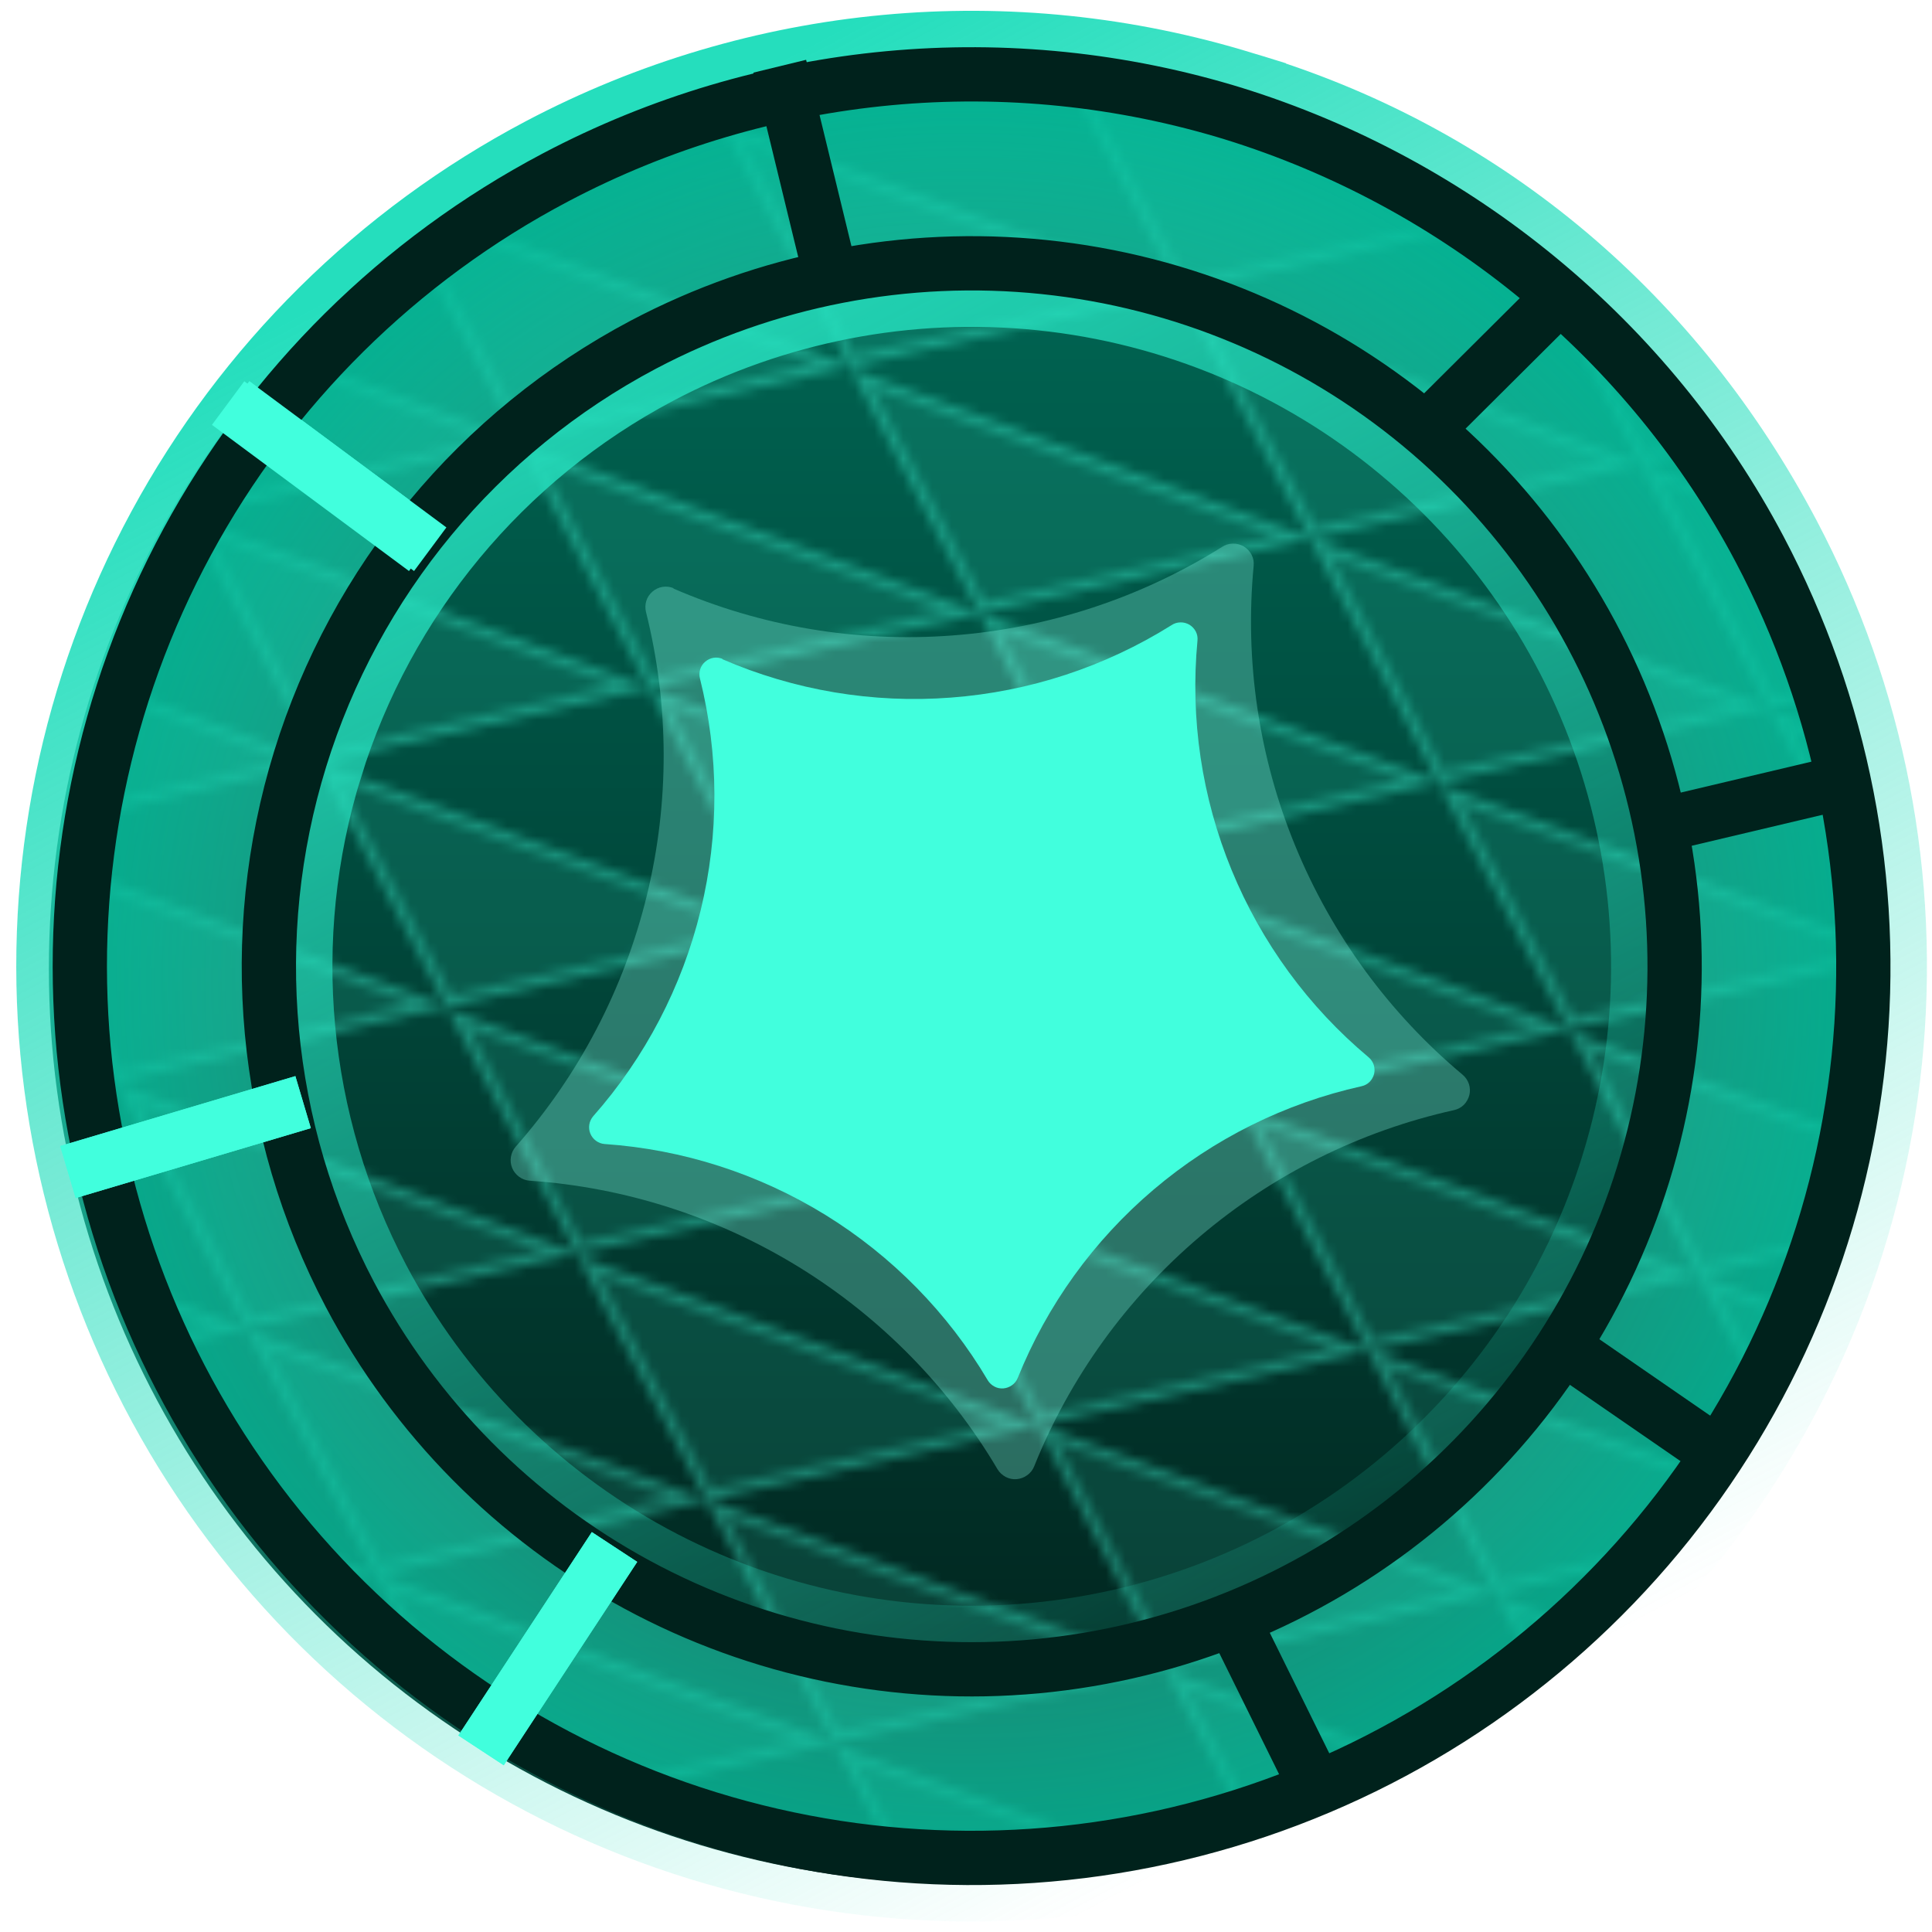 <svg fill="none" height="200" viewBox="0 0 200 200" width="200" xmlns="http://www.w3.org/2000/svg" xmlns:xlink="http://www.w3.org/1999/xlink"><filter id="a" color-interpolation-filters="sRGB" filterUnits="userSpaceOnUse" height="144.225" width="146.672" x="29.177" y="32.588"><feFlood flood-opacity="0" result="BackgroundImageFix"/><feBlend in="SourceGraphic" in2="BackgroundImageFix" mode="normal" result="shape"/><feGaussianBlur result="effect1_foregroundBlur_1870_147886" stdDeviation="11.842"/></filter><filter id="b" color-interpolation-filters="sRGB" filterUnits="userSpaceOnUse" height="27.539" width="31.637" x="18.519" y="35.52"><feFlood flood-opacity="0" result="BackgroundImageFix"/><feBlend in="SourceGraphic" in2="BackgroundImageFix" mode="normal" result="shape"/><feGaussianBlur result="effect1_foregroundBlur_1870_147886" stdDeviation="1.974"/></filter><filter id="c" color-interpolation-filters="sRGB" filterUnits="userSpaceOnUse" height="20.518" width="33.838" x="2.286" y="107.451"><feFlood flood-opacity="0" result="BackgroundImageFix"/><feBlend in="SourceGraphic" in2="BackgroundImageFix" mode="normal" result="shape"/><feGaussianBlur result="effect1_foregroundBlur_1870_147886" stdDeviation="1.974"/></filter><filter id="d" color-interpolation-filters="sRGB" filterUnits="userSpaceOnUse" height="32.03" width="26.408" x="43.503" y="154.656"><feFlood flood-opacity="0" result="BackgroundImageFix"/><feBlend in="SourceGraphic" in2="BackgroundImageFix" mode="normal" result="shape"/><feGaussianBlur result="effect1_foregroundBlur_1870_147886" stdDeviation="1.974"/></filter><linearGradient id="e" gradientUnits="userSpaceOnUse" x1="99.797" x2="99.797" y1="5.54" y2="195.013"><stop offset="0" stop-color="#006e5a"/><stop offset="1" stop-color="#011d18"/></linearGradient><linearGradient id="f" gradientUnits="userSpaceOnUse" x1="57.478" x2="143.686" y1="18.381" y2="181.65"><stop offset="0" stop-color="#25debd"/><stop offset="1" stop-color="#25debd" stop-opacity="0"/></linearGradient><radialGradient id="g" cx="0" cy="0" gradientTransform="matrix(-84.934 -65.907 65.907 -84.934 99.797 101.592)" gradientUnits="userSpaceOnUse" r="1"><stop offset="0" stop-color="#76fbe3" stop-opacity="0"/><stop offset=".906" stop-color="#00bf9c" stop-opacity=".865"/><stop offset="1" stop-color="#76fbe3"/></radialGradient><clipPath id="h"><path d="m0 0h200v200h-200z"/></clipPath><mask id="i" height="335" maskUnits="userSpaceOnUse" width="298" x="-49" y="-50"><g fill="none" mask="url(#j)"><path d="m-41.865 154.161 44.812 16.506-32.282 7.3z" fill="#00160f" fill-opacity=".3"/><path d="m-41.865 154.161 44.812 16.506-32.282 7.3z" stroke="#00dbb1" stroke-width="1.052"/><path d="m-7.624 146.418 44.8 16.508-32.27 7.298z" fill="#00160f" fill-opacity=".3"/><path d="m-7.624 146.418 44.8 16.508-32.27 7.298z" stroke="#00dbb1" stroke-width="1.052"/><path d="m-21.072 120.87 44.8 16.508-32.27 7.297z" fill="#00160f" fill-opacity=".3"/><path d="m-21.072 120.87 44.8 16.508-32.27 7.297z" stroke="#00dbb1" stroke-width="1.052"/><path d="m-34.52 95.32 44.795 16.5-32.27 7.297z" fill="#00160f" fill-opacity=".3"/><path d="m-34.52 95.32 44.795 16.5-32.27 7.297z" stroke="#00dbb1" stroke-width="1.052"/><path d="m-15.211 204.807 44.812 16.506-32.282 7.3z" fill="#00160f" fill-opacity=".3"/><path d="m-15.211 204.807 44.812 16.506-32.282 7.3z" stroke="#00dbb1" stroke-width="1.052"/><path d="m19.03 197.064 44.8 16.508-32.27 7.298z" fill="#00160f" fill-opacity=".3"/><path d="m19.03 197.064 44.8 16.508-32.27 7.298z" stroke="#00dbb1" stroke-width="1.052"/><path d="m-28.658 179.258 44.812 16.506-32.282 7.3z" fill="#00160f" fill-opacity=".3"/><path d="m-28.658 179.258 44.812 16.506-32.282 7.3z" stroke="#00dbb1" stroke-width="1.052"/><path d="m5.583 171.515 44.8 16.508-32.27 7.297z" fill="#00160f" fill-opacity=".3"/><path d="m5.583 171.515 44.8 16.508-32.27 7.297z" stroke="#00dbb1" stroke-width="1.052"/><path d="m-19.455-21.604 44.795 16.5-32.27 7.297z" fill="#00160f" fill-opacity=".3"/><path d="m-19.455-21.604 44.795 16.5-32.27 7.297z" stroke="#00dbb1" stroke-width="1.052"/><path d="m-13.58 62.331 44.8 16.509-32.27 7.297z" fill="#00160f" fill-opacity=".3"/><path d="m-13.58 62.331 44.8 16.509-32.27 7.297z" stroke="#00dbb1" stroke-width="1.052"/><path d="m20.649 54.591 44.8 16.509-32.27 7.297z" fill="#00160f" fill-opacity=".3"/><path d="m20.649 54.591 44.8 16.509-32.27 7.297z" stroke="#00dbb1" stroke-width="1.052"/><path d="m54.876 46.85 44.812 16.506-32.282 7.3z" fill="#00160f" fill-opacity=".3"/><path d="m54.876 46.85 44.812 16.506-32.282 7.3z" stroke="#00dbb1" stroke-width="1.052"/><path d="m89.117 39.107 44.8 16.509-32.27 7.297z" fill="#00160f" fill-opacity=".3"/><path d="m89.117 39.107 44.8 16.509-32.27 7.297z" stroke="#00dbb1" stroke-width="1.052"/><path d="m123.347 31.368 44.8 16.509-32.271 7.297z" fill="#00160f" fill-opacity=".3"/><path d="m123.347 31.368 44.8 16.509-32.271 7.297z" stroke="#00dbb1" stroke-width="1.052"/><path d="m157.574 23.627 44.8 16.509-32.27 7.297z" fill="#00160f" fill-opacity=".3"/><path d="m157.574 23.627 44.8 16.509-32.27 7.297z" stroke="#00dbb1" stroke-width="1.052"/><path d="m191.803 15.887 44.812 16.506-32.283 7.3z" fill="#00160f" fill-opacity=".3"/><path d="m191.803 15.887 44.812 16.506-32.283 7.3z" stroke="#00dbb1" stroke-width="1.052"/><path d="m-27.027 36.781 44.795 16.5-32.27 7.297z" fill="#00160f" fill-opacity=".3"/><path d="m-27.027 36.781 44.795 16.5-32.27 7.297z" stroke="#00dbb1" stroke-width="1.052"/><path d="m7.201 29.041 44.795 16.5-32.27 7.297z" fill="#00160f" fill-opacity=".3"/><path d="m7.201 29.041 44.795 16.5-32.27 7.297z" stroke="#00dbb1" stroke-width="1.052"/><path d="m41.429 21.301 44.807 16.497-32.282 7.3z" fill="#00160f" fill-opacity=".3"/><path d="m41.429 21.301 44.807 16.497-32.282 7.3z" stroke="#00dbb1" stroke-width="1.052"/><path d="m75.67 13.558 44.795 16.5-32.27 7.297z" fill="#00160f" fill-opacity=".3"/><path d="m75.67 13.558 44.795 16.5-32.27 7.297z" stroke="#00dbb1" stroke-width="1.052"/><path d="m109.899 5.818 44.795 16.5-32.27 7.297z" fill="#00160f" fill-opacity=".3"/><path d="m109.899 5.818 44.795 16.5-32.27 7.297z" stroke="#00dbb1" stroke-width="1.052"/><path d="m144.127-1.922 44.795 16.5-32.27 7.297z" fill="#00160f" fill-opacity=".3"/><path d="m144.127-1.922 44.795 16.5-32.27 7.297z" stroke="#00dbb1" stroke-width="1.052"/><path d="m178.355-9.662 44.807 16.497-32.282 7.3z" fill="#00160f" fill-opacity=".3"/><path d="m178.355-9.662 44.807 16.497-32.282 7.3z" stroke="#00dbb1" stroke-width="1.052"/><path d="m-40.479 11.224 44.8 16.509-32.27 7.297z" fill="#00160f" fill-opacity=".3"/><path d="m-40.479 11.224 44.8 16.509-32.27 7.297z" stroke="#00dbb1" stroke-width="1.052"/><path d="m-6.251 3.483 44.8 16.509-32.27 7.297z" fill="#00160f" fill-opacity=".3"/><path d="m-6.251 3.483 44.8 16.509-32.27 7.297z" stroke="#00dbb1" stroke-width="1.052"/><path d="m27.978-4.257 44.812 16.506-32.282 7.3z" fill="#00160f" fill-opacity=".3"/><path d="m27.978-4.257 44.812 16.506-32.282 7.3z" stroke="#00dbb1" stroke-width="1.052"/><path d="m62.218-12 44.8 16.509-32.27 7.297z" fill="#00160f" fill-opacity=".3"/><path d="m62.218-12 44.8 16.509-32.27 7.297z" stroke="#00dbb1" stroke-width="1.052"/><path d="m96.447-19.74 44.8 16.509-32.27 7.297z" fill="#00160f" fill-opacity=".3"/><path d="m96.447-19.74 44.8 16.509-32.27 7.297z" stroke="#00dbb1" stroke-width="1.052"/><path d="m26.606 138.678 44.8 16.509-32.27 7.297z" fill="#00160f" fill-opacity=".3"/><path d="m26.606 138.678 44.8 16.509-32.27 7.297z" stroke="#00dbb1" stroke-width="1.052"/><path d="m60.834 130.938 44.8 16.509-32.27 7.297z" fill="#00160f" fill-opacity=".3"/><path d="m60.834 130.938 44.8 16.509-32.27 7.297z" stroke="#00dbb1" stroke-width="1.052"/><path d="m95.061 123.198 44.812 16.506-32.282 7.3z" fill="#00160f" fill-opacity=".3"/><path d="m95.061 123.198 44.812 16.506-32.282 7.3z" stroke="#00dbb1" stroke-width="1.052"/><path d="m129.303 115.455 44.8 16.509-32.271 7.297z" fill="#00160f" fill-opacity=".3"/><path d="m129.303 115.455 44.8 16.509-32.271 7.297z" stroke="#00dbb1" stroke-width="1.052"/><path d="m163.532 107.715 44.8 16.509-32.27 7.297z" fill="#00160f" fill-opacity=".3"/><path d="m163.532 107.715 44.8 16.509-32.27 7.297z" stroke="#00dbb1" stroke-width="1.052"/><path d="m197.76 99.975 44.8 16.509-32.27 7.297z" fill="#00160f" fill-opacity=".3"/><path d="m197.76 99.975 44.8 16.509-32.27 7.297z" stroke="#00dbb1" stroke-width="1.052"/><path d="m13.157 113.129 44.8 16.509-32.27 7.297z" fill="#00160f" fill-opacity=".3"/><path d="m13.157 113.129 44.8 16.509-32.27 7.297z" stroke="#00dbb1" stroke-width="1.052"/><path d="m47.386 105.39 44.8 16.508-32.27 7.297z" fill="#00160f" fill-opacity=".3"/><path d="m47.386 105.39 44.8 16.508-32.27 7.297z" stroke="#00dbb1" stroke-width="1.052"/><path d="m81.613 97.649 44.812 16.506-32.282 7.3z" fill="#00160f" fill-opacity=".3"/><path d="m81.613 97.649 44.812 16.506-32.282 7.3z" stroke="#00dbb1" stroke-width="1.052"/><path d="m115.855 89.906 44.8 16.509-32.271 7.297z" fill="#00160f" fill-opacity=".3"/><path d="m115.855 89.906 44.8 16.509-32.271 7.297z" stroke="#00dbb1" stroke-width="1.052"/><path d="m150.083 82.166 44.8 16.509-32.27 7.297z" fill="#00160f" fill-opacity=".3"/><path d="m150.083 82.166 44.8 16.509-32.27 7.297z" stroke="#00dbb1" stroke-width="1.052"/><path d="m184.312 74.426 44.799 16.509-32.27 7.297z" fill="#00160f" fill-opacity=".3"/><path d="m184.312 74.426 44.799 16.509-32.27 7.297z" stroke="#00dbb1" stroke-width="1.052"/><path d="m-.289 87.58 44.795 16.5-32.27 7.297z" fill="#00160f" fill-opacity=".3"/><path d="m-.289 87.58 44.795 16.5-32.27 7.297z" stroke="#00dbb1" stroke-width="1.052"/><path d="m33.94 79.841 44.795 16.5-32.27 7.298z" fill="#00160f" fill-opacity=".3"/><path d="m33.94 79.841 44.795 16.5-32.27 7.298z" stroke="#00dbb1" stroke-width="1.052"/><path d="m68.167 72.1 44.807 16.497-32.282 7.3z" fill="#00160f" fill-opacity=".3"/><path d="m68.167 72.1 44.807 16.497-32.282 7.3z" stroke="#00dbb1" stroke-width="1.052"/><path d="m102.408 64.357 44.795 16.5-32.27 7.297z" fill="#00160f" fill-opacity=".3"/><path d="m102.408 64.357 44.795 16.5-32.27 7.297z" stroke="#00dbb1" stroke-width="1.052"/><path d="m136.638 56.617 44.795 16.5-32.27 7.297z" fill="#00160f" fill-opacity=".3"/><path d="m136.638 56.617 44.795 16.5-32.27 7.297z" stroke="#00dbb1" stroke-width="1.052"/><path d="m170.865 48.877 44.795 16.5-32.27 7.297z" fill="#00160f" fill-opacity=".3"/><path d="m170.865 48.877 44.795 16.5-32.27 7.297z" stroke="#00dbb1" stroke-width="1.052"/><path d="m100.938 207.143 44.795 16.5-32.27 7.297z" fill="#00160f" fill-opacity=".3"/><path d="m100.938 207.143 44.795 16.5-32.27 7.297z" stroke="#00dbb1" stroke-width="1.052"/><path d="m135.166 199.402 44.807 16.498-32.282 7.3z" fill="#00160f" fill-opacity=".3"/><path d="m135.166 199.402 44.807 16.498-32.282 7.3z" stroke="#00dbb1" stroke-width="1.052"/><path d="m169.407 191.659 44.795 16.5-32.27 7.297z" fill="#00160f" fill-opacity=".3"/><path d="m169.407 191.659 44.795 16.5-32.27 7.297z" stroke="#00dbb1" stroke-width="1.052"/><path d="m53.259 189.325 44.8 16.508-32.27 7.298z" fill="#00160f" fill-opacity=".3"/><path d="m53.259 189.325 44.8 16.508-32.27 7.298z" stroke="#00dbb1" stroke-width="1.052"/><path d="m87.487 181.585 44.8 16.508-32.27 7.298z" fill="#00160f" fill-opacity=".3"/><path d="m87.487 181.585 44.8 16.508-32.27 7.298z" stroke="#00dbb1" stroke-width="1.052"/><path d="m121.715 173.844 44.812 16.507-32.282 7.3z" fill="#00160f" fill-opacity=".3"/><path d="m121.715 173.844 44.812 16.507-32.282 7.3z" stroke="#00dbb1" stroke-width="1.052"/><path d="m155.956 166.102 44.8 16.508-32.27 7.297z" fill="#00160f" fill-opacity=".3"/><path d="m155.956 166.102 44.8 16.508-32.27 7.297z" stroke="#00dbb1" stroke-width="1.052"/><path d="m190.185 158.362 44.8 16.508-32.271 7.298z" fill="#00160f" fill-opacity=".3"/><path d="m190.185 158.362 44.8 16.508-32.271 7.298z" stroke="#00dbb1" stroke-width="1.052"/><path d="m39.812 163.775 44.8 16.509-32.27 7.297z" fill="#00160f" fill-opacity=".3"/><path d="m39.812 163.775 44.8 16.509-32.27 7.297z" stroke="#00dbb1" stroke-width="1.052"/><path d="m74.04 156.036 44.8 16.508-32.27 7.297z" fill="#00160f" fill-opacity=".3"/><path d="m74.04 156.036 44.8 16.508-32.27 7.297z" stroke="#00dbb1" stroke-width="1.052"/><path d="m108.268 148.295 44.812 16.506-32.283 7.3z" fill="#00160f" fill-opacity=".3"/><path d="m108.268 148.295 44.812 16.506-32.283 7.3z" stroke="#00dbb1" stroke-width="1.052"/><path d="m142.509 140.552 44.8 16.509-32.27 7.297z" fill="#00160f" fill-opacity=".3"/><path d="m142.509 140.552 44.8 16.509-32.27 7.297z" stroke="#00dbb1" stroke-width="1.052"/><path d="m176.738 132.812 44.8 16.509-32.27 7.297z" fill="#00160f" fill-opacity=".3"/><path d="m176.738 132.812 44.8 16.509-32.27 7.297z" stroke="#00dbb1" stroke-width="1.052"/></g></mask><mask id="j" fill="none" height="335" maskUnits="userSpaceOnUse" width="298" x="-49" y="-50"><rect fill="#090909" height="334.373" rx="42.452" width="297.166" x="-48.685" y="-49.999"/></mask><g clip-path="url(#h)"><circle cx="99.797" cy="100.276" fill="url(#e)" r="94.737"/><g mask="url(#i)" opacity=".4"><circle cx="101.113" cy="100.276" fill="#41ffdd" r="92.105"/></g><path d="m34.221 79.522c5.437-17.598 17.637-32.318 33.91-40.931 12.159-6.42 25.939-9.089 39.608-7.675 13.67 1.414 26.612 6.849 37.191 15.625l.001.001c10.576 8.769 18.323 20.482 22.243 33.652v0c3.925 13.18 3.856 27.211-.201 40.345v.001c-4.049 13.128-11.913 24.758-22.58 33.425-10.674 8.67-23.669 13.969-37.357 15.25-13.679 1.277-27.44-1.529-39.525-8.07-12.085-6.54-21.964-16.524-28.38-28.674-8.581-16.31-10.347-35.348-4.911-52.949zm95.613-70.547-.013-.004-.013-.004-1.003-.3c-.004-.001-.008-.003-.012-.004-24.225-7.479-50.429-5.03-72.85 6.809-16.723 8.83-30.448 22.415-39.45 39.046-9.003 16.632-12.861 35.556-11.107 54.385l0.0.001c1.763 18.826 9.066 36.708 20.984 51.389 11.918 14.682 27.924 25.5 45.994 31.074 18.066 5.572 37.379 5.679 55.502.277 18.129-5.395 34.241-16.053 46.313-30.603l.001-.002c12.068-14.56 19.55-32.371 21.5-51.174v-.001c1.946-18.81-1.726-37.769-10.556-54.491-11.815-22.377-31.021-38.901-55.29-46.397z" stroke="url(#f)" stroke-miterlimit="10" stroke-width="6.579"/><circle cx="99.797" cy="101.592" r="82.895" stroke="url(#g)" stroke-width="19.737"/><g filter="url(#a)"><path d="m69.69 60.917c9.102 3.949 19.027 5.62 28.924 4.864 9.893-.741 19.458-3.884 27.865-9.146.336-.23.716-.352 1.129-.361.398-.014.793.091 1.149.295.346.209.621.508.804.856.189.358.255.754.217 1.153-.939 9.878.543 19.836 4.318 29.015s9.713 17.307 17.318 23.666c.306.257.52.588.647.953.122.379.136.777.046 1.151-.1.38-.294.73-.567 1.005-.283.28-.631.464-1.017.55-9.695 2.153-18.729 6.649-26.299 13.076-7.579 6.433-13.472 14.601-17.175 23.821-.147.365-.399.681-.725.906-.32.234-.694.366-1.081.401-.387.034-.782-.045-1.127-.228-.345-.184-.64-.446-.844-.783-5.043-8.536-12.103-15.719-20.535-20.923-8.442-5.199-18.016-8.284-27.914-8.964-.393-.027-.769-.169-1.089-.405s-.565-.551-.713-.904c-.153-.364-.193-.761-.134-1.144.059-.384.232-.75.488-1.055 6.575-7.445 11.231-16.371 13.586-26.017 2.355-9.646 2.318-19.713-.087-29.341-.096-.38-.084-.779.031-1.153.116-.375.336-.7.64-.965.299-.25.662-.428 1.049-.488.386-.06.78-.007 1.145.14z" fill="#8dffeb" fill-opacity=".3"/></g><path d="m74.763 68.232c7.453 3.233 15.579 4.602 23.683 3.982 8.1-.607 15.932-3.18 22.816-7.489.275-.188.586-.288.924-.296.326-.011.649.074.941.241.283.172.508.416.659.701.154.293.208.618.177.944-.769 8.088.445 16.242 3.536 23.757 3.091 7.516 7.953 14.17 14.18 19.378.25.21.425.481.529.779.1.311.111.637.038.943-.082.311-.241.598-.464.823-.232.23-.517.38-.833.45-7.938 1.763-15.335 5.444-21.533 10.707-6.207 5.267-11.031 11.955-14.064 19.505-.12.299-.326.557-.593.741-.262.192-.569.3-.885.329-.317.028-.64-.037-.923-.187-.283-.151-.524-.365-.691-.641-4.129-6.989-9.91-12.87-16.814-17.132-6.912-4.256-14.752-6.783-22.856-7.339-.322-.023-.629-.139-.892-.332-.263-.193-.463-.451-.584-.74-.125-.298-.158-.623-.11-.937.048-.315.19-.614.4-.864 5.384-6.095 9.196-13.404 11.124-21.302 1.929-7.898 1.898-16.141-.071-24.025-.079-.311-.069-.637.026-.944.095-.307.275-.573.524-.79.245-.204.542-.351.859-.4.316-.049.639-.006.938.115z" fill="#41ffdd"/><g stroke-width="5.619"><path d="m147.368 44.737 15.587-15.514" stroke="#00221c"/><path d="m169.873 85.909 22.688-5.37" stroke="#00221c"/><path d="m160.354 138.453 19.049 13.139" stroke="#00221c"/><path d="m126.605 165.563 10.642 21.556" stroke="#00221c"/><path d="m24.141 41.724 20.395 15.132" stroke="#41ffdd"/><path d="m80.719 6.855 5.921 24.342" stroke="#00221c"/><path d="m31.078 78.551c-5.694 18.435-3.843 38.374 5.143 55.455 6.719 12.726 17.066 23.182 29.724 30.033 12.658 6.851 27.071 9.79 41.396 8.452 14.335-1.342 27.946-6.891 39.125-15.972 11.171-9.076 19.408-21.257 23.649-35.008 4.249-13.756 4.321-28.452.211-42.255-4.106-13.795-12.221-26.062-23.297-35.246-11.08-9.192-24.635-14.884-38.952-16.366-14.317-1.481-28.75 1.315-41.484 8.038-17.051 9.024-29.833 24.451-35.523 42.894zm96.469-66.83c23.395 7.226 43.177 23.489 54.606 45.133 8.526 16.147 12.134 34.507 10.255 52.671-1.883 18.156-9.107 35.355-20.76 49.414-11.658 14.052-27.216 24.342-44.72 29.551-17.499 5.217-36.148 5.114-53.595-.268-17.446-5.381-32.901-15.827-44.409-30.003-11.508-14.177-18.561-31.445-20.263-49.622-1.694-18.183 2.032-36.455 10.725-52.514s21.945-29.177 38.093-37.703c21.653-11.433 46.96-13.797 70.356-6.571z" stroke="#00221c" stroke-miterlimit="10"/></g><g filter="url(#b)"><path d="m24.141 41.724 20.395 15.132" stroke="#41ffdd" stroke-width="5.619"/></g><path d="m23.616 41.724 20.395 15.132" stroke="#41ffdd" stroke-width="5.619"/><path d="m7.034 121.329 24.342-7.237" stroke="#41ffdd" stroke-width="5.619"/><g filter="url(#c)"><path d="m7.034 121.329 24.342-7.237" stroke="#41ffdd" stroke-width="5.619"/></g><g filter="url(#d)"><path d="m49.799 181.197 13.816-21.053" stroke="#41ffdd" stroke-width="5.619"/></g><path d="m49.799 181.197 13.816-21.053" stroke="#41ffdd" stroke-width="5.619"/></g></svg>